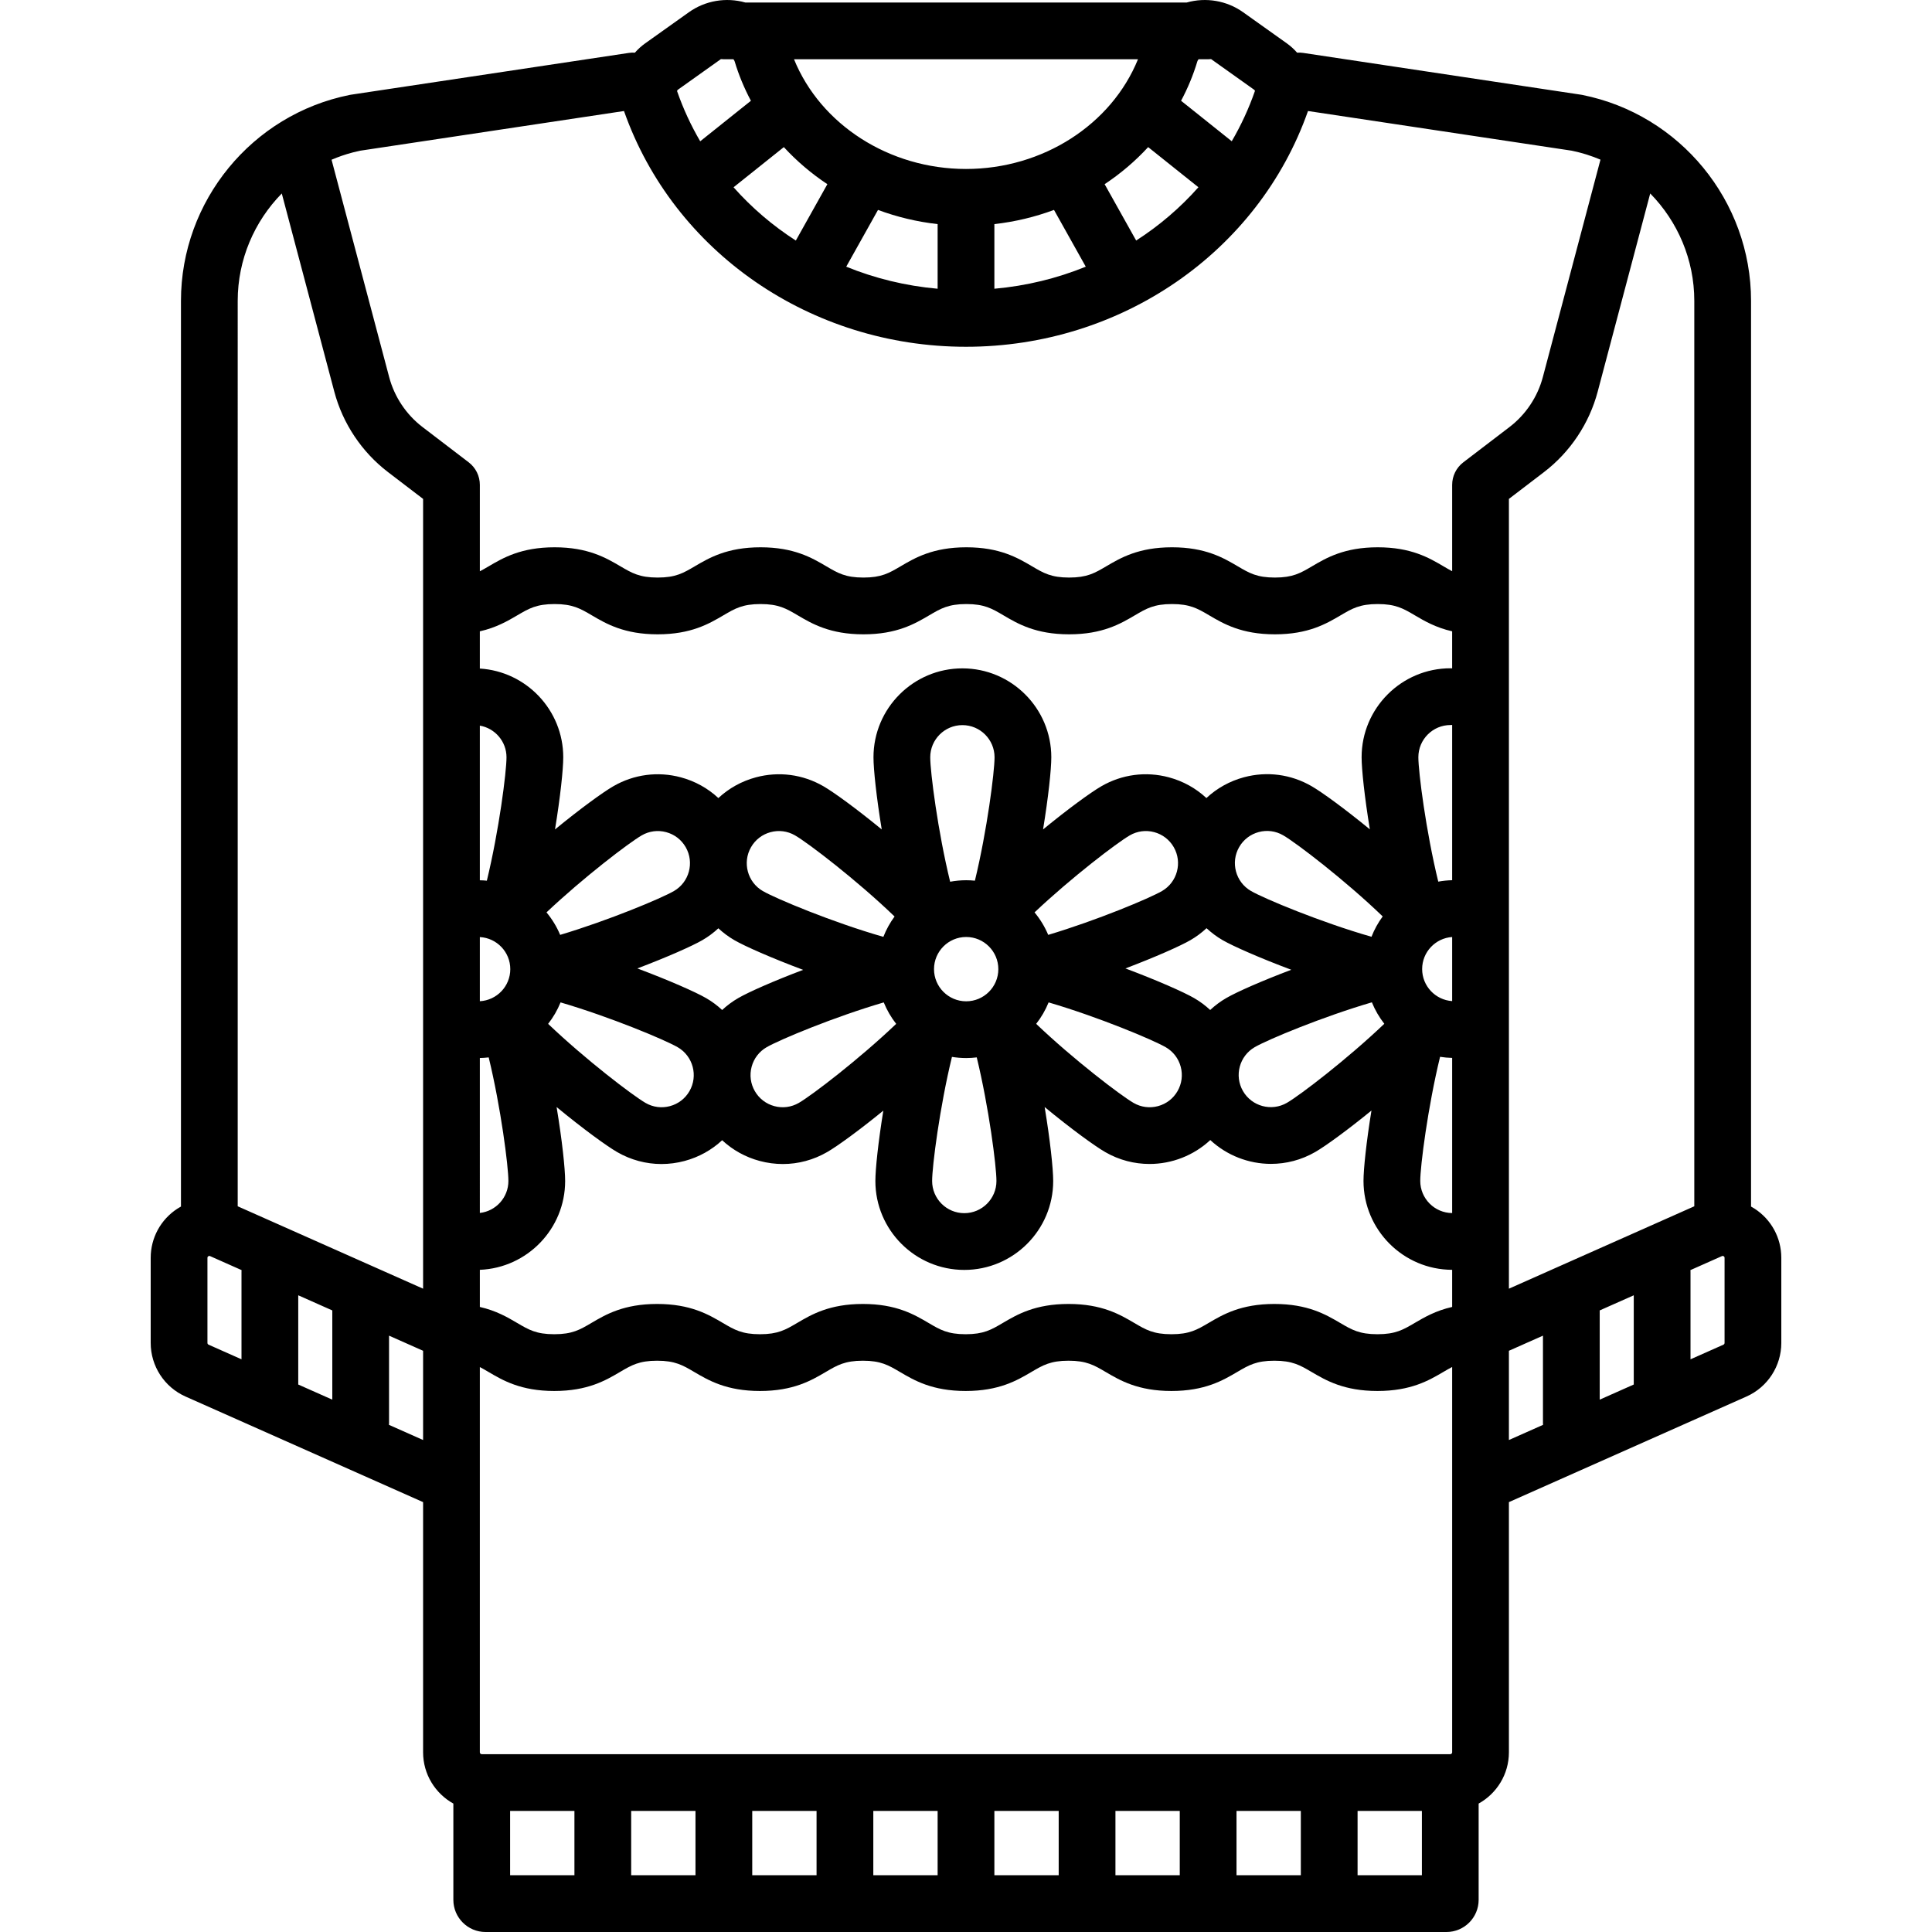 <?xml version="1.0" encoding="iso-8859-1"?>
<!-- Uploaded to: SVG Repo, www.svgrepo.com, Generator: SVG Repo Mixer Tools -->
<svg fill="#000000" height="800px" width="800px" version="1.1" id="Capa_1" xmlns="http://www.w3.org/2000/svg" xmlns:xlink="http://www.w3.org/1999/xlink" 
	 viewBox="0 0 510.661 510.661" xml:space="preserve">
<path d="M463.777,319.475c-0.31-0.201-0.626-0.388-0.946-0.565V79.512c0-26.364-18.763-49.251-44.615-54.422
	c-0.118-0.023-0.236-0.044-0.355-0.062l-73.408-11.043c-0.544-0.082-1.082-0.099-1.609-0.064c-0.793-0.909-1.697-1.739-2.71-2.46
	l-11.566-8.234c-4.315-3.072-9.818-4.001-14.899-2.564H196.992c-5.081-1.438-10.585-0.507-14.898,2.564l-11.567,8.235
	c-1.012,0.72-1.914,1.549-2.707,2.457c-0.525-0.034-1.062-0.016-1.603,0.066L92.801,25.027c-0.118,0.018-0.236,0.038-0.352,0.062
	c-0.001,0-0.002,0-0.003,0C66.594,30.26,47.831,53.148,47.831,79.512V318.91c-0.32,0.177-0.636,0.364-0.946,0.565
	c-4.417,2.871-7.054,7.729-7.054,12.997v22.491c0,6.12,3.613,11.68,9.205,14.164l62.795,27.909v66.126
	c0,5.827,3.235,10.908,8,13.555v25.445c0,4.687,3.813,8.5,8.5,8.5h254c4.687,0,8.5-3.813,8.5-8.5v-25.445
	c4.765-2.647,8-7.728,8-13.555v-66.126l62.794-27.909c5.592-2.485,9.206-8.044,9.206-14.165v-22.491
	C470.831,327.204,468.194,322.345,463.777,319.475z M447.831,79.512v239.331l-49,21.778V131.869l9.267-7.081
	c6.925-5.291,11.968-12.844,14.199-21.268l13.884-52.384C443.428,58.519,447.831,68.606,447.831,79.512z M431.831,342.368v23.585
	l-9,4v-23.585L431.831,342.368z M183.831,478.661v17h-17v-17H183.831z M198.831,478.661h17v17h-17V478.661z M230.831,478.661h17v17
	h-17V478.661z M262.831,478.661h17v17h-17V478.661z M294.831,478.661h17v17h-17V478.661z M326.831,478.661h17v17h-17V478.661z
	 M127.331,463.661c-0.276,0-0.5-0.224-0.5-0.5v-71v-30.824c0.734,0.379,1.47,0.811,2.279,1.287
	c3.811,2.244,8.554,5.037,17.391,5.037c8.839,0,13.583-2.792,17.396-5.037c3.032-1.785,5.035-2.963,9.788-2.963
	c4.756,0,6.761,1.179,9.794,2.964c3.813,2.244,8.559,5.036,17.4,5.036s13.587-2.792,17.401-5.036
	c3.034-1.785,5.038-2.964,9.794-2.964c4.747,0,6.747,1.179,9.776,2.962c3.81,2.244,8.552,5.038,17.388,5.038
	c8.841,0,13.587-2.792,17.4-5.036c3.034-1.785,5.038-2.964,9.794-2.964c4.757,0,6.761,1.179,9.796,2.964
	c3.813,2.244,8.56,5.036,17.402,5.036c8.843,0,13.59-2.792,17.404-5.035c3.036-1.785,5.041-2.965,9.8-2.965
	c4.773,0,6.783,1.181,9.826,2.967c3.819,2.242,8.571,5.033,17.422,5.033c8.851,0,13.603-2.791,17.421-5.033
	c0.827-0.485,1.577-0.924,2.327-1.308v30.841v71c0,0.276-0.224,0.5-0.5,0.5H127.331z M93.12,40.328
	c0.082-0.021,0.164-0.045,0.246-0.066c0.483-0.124,0.97-0.233,1.457-0.338c0.148-0.032,0.294-0.069,0.443-0.099l69.667-10.481
	c13.13,37.291,49.392,62.316,90.398,62.316c41.006,0,77.269-25.025,90.398-62.316l69.665,10.48c0.174,0.035,0.345,0.078,0.519,0.116
	c0.447,0.097,0.893,0.196,1.336,0.309c0.164,0.042,0.326,0.089,0.489,0.132c0.486,0.13,0.97,0.265,1.45,0.413
	c0.089,0.027,0.176,0.056,0.265,0.084c1.21,0.384,2.405,0.822,3.58,1.322l-15.234,57.478c-1.384,5.225-4.512,9.909-8.807,13.19
	l-12.214,9.333c-1.857,1.419-2.946,3.623-2.946,5.959v22.824c-0.734-0.379-1.47-0.811-2.279-1.287
	c-3.811-2.244-8.554-5.037-17.391-5.037c-8.839,0-13.583,2.792-17.396,5.037c-3.032,1.785-5.035,2.963-9.788,2.963
	c-4.756,0-6.761-1.179-9.794-2.964c-3.813-2.244-8.559-5.036-17.4-5.036s-13.587,2.792-17.401,5.036
	c-3.034,1.785-5.038,2.964-9.794,2.964c-4.747,0-6.747-1.179-9.776-2.962c-3.81-2.244-8.552-5.038-17.388-5.038
	c-8.841,0-13.587,2.792-17.4,5.036c-3.034,1.785-5.038,2.964-9.794,2.964c-4.757,0-6.761-1.179-9.796-2.964
	c-3.813-2.244-8.56-5.036-17.402-5.036c-8.843,0-13.59,2.792-17.404,5.035c-3.036,1.785-5.041,2.965-9.8,2.965
	c-4.773,0-6.783-1.181-9.826-2.967c-3.819-2.242-8.571-5.033-17.422-5.033c-8.851,0-13.603,2.791-17.421,5.033
	c-0.827,0.485-1.577,0.924-2.327,1.308v-22.841c0-2.337-1.089-4.541-2.946-5.959l-12.214-9.333
	c-4.294-3.282-7.422-7.966-8.807-13.191L87.636,42.221C89.431,41.449,91.262,40.82,93.12,40.328z M247.831,59.235v17.083
	c-8.454-0.748-16.584-2.743-24.157-5.828l8.396-15.004C237.076,57.345,242.365,58.622,247.831,59.235z M262.831,59.235
	c5.465-0.614,10.754-1.89,15.76-3.75l8.396,15.003c-7.572,3.086-15.703,5.082-24.156,5.83V59.235z M300.308,63.577l-8.334-14.893
	c4.237-2.811,8.103-6.103,11.505-9.801l13.282,10.611C311.966,54.907,306.427,59.643,300.308,63.577z M255.331,44.661
	c-20.331,0-38.453-11.746-45.46-29h90.919C293.783,32.915,275.662,44.661,255.331,44.661z M218.687,48.684l-8.336,14.897
	c-6.123-3.934-11.664-8.669-16.46-14.08l13.291-10.618C210.584,42.582,214.451,45.873,218.687,48.684z M324.15,263.787
	c-1.575,0.909-2.999,1.979-4.275,3.169c-1.27-1.181-2.686-2.243-4.25-3.146c-2.78-1.605-9.822-4.714-18.157-7.837
	c7.894-2.994,14.488-5.919,17.157-7.46c1.578-0.911,3.004-1.983,4.282-3.176c1.283,1.188,2.692,2.257,4.243,3.153
	c2.78,1.605,9.821,4.713,18.154,7.836C333.55,259.259,326.985,262.15,324.15,263.787z M195.13,263.81
	c-1.565,0.904-2.982,1.966-4.253,3.148c-1.271-1.182-2.687-2.245-4.253-3.148c-2.78-1.605-9.822-4.714-18.157-7.837
	c7.894-2.994,14.489-5.919,17.156-7.46c1.565-0.904,2.982-1.966,4.253-3.148c1.271,1.182,2.687,2.245,4.253,3.148
	c2.78,1.605,9.821,4.713,18.155,7.836C204.53,259.282,197.965,262.173,195.13,263.81z M126.831,247.684
	c4.476,0.238,8.047,3.943,8.047,8.477s-3.571,8.239-8.047,8.477V247.684z M144.449,241.157c9.725-9.191,21.791-18.404,25.176-20.358
	c1.967-1.136,4.257-1.437,6.45-0.849c2.193,0.587,4.026,1.994,5.161,3.96c2.343,4.059,0.948,9.268-3.111,11.611
	c-3.334,1.925-17.181,7.729-30.065,11.581C147.152,244.939,145.929,242.937,144.449,241.157z M128.685,232.776
	c-0.611-0.06-1.231-0.091-1.855-0.103v-40.878c3.996,0.693,7.047,4.176,7.047,8.366
	C133.877,204.043,131.901,219.506,128.685,232.776z M126.831,279.65c0.791-0.015,1.571-0.069,2.341-0.16
	c3.224,13.283,5.206,28.786,5.206,32.672c0,4.365-3.307,7.967-7.547,8.443V279.65z M148.165,264.952
	c13.13,3.845,27.549,9.878,30.96,11.847c4.059,2.344,5.455,7.553,3.112,11.611c-1.135,1.966-2.968,3.373-5.162,3.96
	c-2.194,0.588-4.483,0.287-6.45-0.849c-3.358-1.939-15.845-11.447-25.746-20.898C146.223,268.908,147.335,267.003,148.165,264.952z
	 M246.877,256.161c0-4.687,3.813-8.5,8.5-8.5c4.687,0,8.5,3.813,8.5,8.5s-3.813,8.5-8.5,8.5
	C250.69,264.661,246.877,260.848,246.877,256.161z M273.449,241.157c9.725-9.19,21.791-18.403,25.176-20.358
	c1.967-1.136,4.258-1.437,6.45-0.849c2.193,0.587,4.026,1.994,5.162,3.96c2.343,4.059,0.947,9.268-3.111,11.612
	c-3.334,1.925-17.182,7.729-30.065,11.581C276.152,244.939,274.929,242.938,273.449,241.157z M257.686,232.776
	c-0.76-0.074-1.529-0.115-2.308-0.115c-1.448,0-2.864,0.139-4.24,0.391c-3.255-13.331-5.26-28.983-5.26-32.891
	c0-4.687,3.813-8.5,8.5-8.5c4.687,0,8.5,3.813,8.5,8.5C262.877,204.042,260.902,219.506,257.686,232.776z M233.488,247.628
	c-13.364-3.828-28.369-10.092-31.858-12.106c-4.059-2.344-5.455-7.553-3.111-11.611c1.135-1.966,2.968-3.373,5.162-3.96
	c2.193-0.588,4.483-0.287,6.45,0.849c3.522,2.034,16.424,11.91,26.322,21.451C235.241,243.894,234.242,245.7,233.488,247.628z
	 M198.67,281.961c0.587-2.193,1.994-4.026,3.96-5.162c3.511-2.027,17.948-8.034,30.96-11.846c0.83,2.05,1.941,3.955,3.286,5.671
	c-9.817,9.367-22.295,18.906-25.746,20.898c-1.967,1.135-4.256,1.437-6.45,0.849c-2.193-0.587-4.026-1.994-5.161-3.96
	S198.082,284.154,198.67,281.961z M251.616,279.356c1.225,0.198,2.481,0.305,3.761,0.305c0.946,0,1.877-0.063,2.794-0.172
	c3.224,13.283,5.206,28.786,5.206,32.672c0,4.687-3.813,8.5-8.5,8.5c-4.687,0-8.5-3.813-8.5-8.5
	C246.377,308.261,248.373,292.668,251.616,279.356z M277.165,264.952c13.131,3.845,27.549,9.878,30.96,11.847
	c1.966,1.135,3.373,2.968,3.96,5.162c0.588,2.193,0.286,4.483-0.849,6.45s-2.968,3.373-5.162,3.96
	c-2.192,0.588-4.483,0.286-6.45-0.849c-3.358-1.939-15.845-11.447-25.746-20.898C275.223,268.908,276.335,267.003,277.165,264.952z
	 M375.898,256.138c0-4.495,3.51-8.177,7.933-8.471v16.942C379.408,264.315,375.898,260.634,375.898,256.138z M383.831,232.653
	c-1.251,0.03-2.478,0.157-3.674,0.376c-3.255-13.331-5.26-28.983-5.26-32.891c0-4.687,3.813-8.5,8.5-8.5
	c0.146,0,0.289-0.014,0.433-0.022V232.653z M362.508,247.605c-13.363-3.827-28.368-10.091-31.858-12.106
	c-4.059-2.344-5.455-7.552-3.111-11.612c1.135-1.966,2.968-3.373,5.161-3.96c2.193-0.588,4.484-0.287,6.45,0.849
	c3.522,2.034,16.424,11.911,26.322,21.451C364.261,243.871,363.263,245.677,362.508,247.605z M331.65,276.777
	c3.511-2.027,17.949-8.034,30.961-11.846c0.83,2.05,1.941,3.955,3.286,5.671c-9.818,9.367-22.296,18.905-25.746,20.897
	c-4.059,2.344-9.267,0.948-11.611-3.111C326.196,284.329,327.591,279.121,331.65,276.777z M380.636,279.333
	c1.043,0.169,2.11,0.265,3.194,0.29v41.011c-4.656-0.036-8.433-3.832-8.433-8.497C375.397,308.238,377.393,292.645,380.636,279.333z
	 M383.831,176.66c-0.144-0.008-0.287-0.022-0.433-0.022c-12.958,0-23.5,10.542-23.5,23.5c0,3.198,0.778,10.549,2.18,19.074
	c-6.641-5.445-12.609-9.798-15.427-11.425c-5.436-3.139-11.769-3.973-17.833-2.348c-3.777,1.012-7.166,2.903-9.944,5.499
	c-2.774-2.583-6.152-4.467-9.917-5.476c-6.062-1.625-12.396-0.791-17.832,2.348c-2.816,1.626-8.785,5.979-15.427,11.425
	c1.402-8.525,2.18-15.875,2.18-19.074c0-12.958-10.542-23.5-23.5-23.5c-12.958,0-23.5,10.542-23.5,23.5
	c0,3.198,0.778,10.549,2.18,19.074c-6.641-5.445-12.609-9.798-15.428-11.425c-5.436-3.139-11.768-3.972-17.832-2.348
	c-3.766,1.009-7.146,2.894-9.92,5.479c-2.774-2.585-6.154-4.47-9.92-5.479c-6.064-1.625-12.396-0.791-17.833,2.348
	c-2.816,1.626-8.785,5.979-15.427,11.425c1.402-8.524,2.18-15.875,2.18-19.073c0-12.47-9.764-22.697-22.047-23.451v-9.838
	c4.365-0.989,7.358-2.739,9.922-4.244c3.043-1.787,5.053-2.967,9.826-2.967s6.784,1.181,9.827,2.967
	c3.818,2.242,8.57,5.033,17.421,5.033c8.843,0,13.59-2.792,17.405-5.035c3.036-1.786,5.041-2.965,9.8-2.965
	c4.757,0,6.762,1.179,9.796,2.964c3.813,2.244,8.56,5.036,17.401,5.036c8.841,0,13.587-2.792,17.4-5.036
	c3.034-1.785,5.038-2.964,9.794-2.964c4.746,0,6.747,1.178,9.775,2.962c3.811,2.244,8.553,5.038,17.389,5.038
	c8.841,0,13.587-2.792,17.4-5.036c3.034-1.785,5.038-2.964,9.794-2.964c4.756,0,6.76,1.179,9.794,2.964
	c3.813,2.243,8.56,5.036,17.401,5.036c8.839,0,13.584-2.792,17.396-5.037c3.032-1.785,5.035-2.963,9.787-2.963
	c4.748,0,6.75,1.179,9.779,2.963c2.557,1.506,5.54,3.254,9.891,4.245V176.66z M126.831,335.637
	c12.517-0.502,22.547-10.837,22.547-23.476c0-3.258-0.808-10.825-2.26-19.552c6.919,5.704,13.168,10.264,16.007,11.904
	c3.622,2.091,7.64,3.159,11.712,3.159c2.041,0,4.096-0.269,6.121-0.811c3.766-1.009,7.146-2.894,9.92-5.479
	c2.774,2.584,6.154,4.47,9.92,5.479c2.025,0.542,4.079,0.811,6.121,0.811c4.072,0,8.091-1.068,11.712-3.159
	c2.734-1.578,8.441-5.728,14.85-10.953c-1.353,8.323-2.103,15.462-2.103,18.601c0,12.958,10.542,23.5,23.5,23.5
	c12.958,0,23.5-10.542,23.5-23.5c0-3.258-0.808-10.825-2.26-19.552c6.919,5.704,13.168,10.264,16.008,11.904
	c3.692,2.131,7.726,3.144,11.71,3.144c5.896,0,11.673-2.228,16.065-6.321c4.389,4.078,10.154,6.298,16.04,6.298
	c3.984,0,8.02-1.013,11.71-3.144c2.734-1.579,8.441-5.728,14.85-10.953c-1.353,8.322-2.103,15.462-2.103,18.601
	c0,12.936,10.506,23.462,23.433,23.498v9.813c-4.365,0.989-7.358,2.739-9.922,4.244c-3.043,1.787-5.053,2.967-9.826,2.967
	s-6.784-1.181-9.827-2.967c-3.818-2.242-8.57-5.033-17.421-5.033c-8.843,0-13.59,2.792-17.405,5.035
	c-3.036,1.786-5.041,2.965-9.8,2.965c-4.757,0-6.762-1.179-9.796-2.964c-3.813-2.244-8.56-5.036-17.401-5.036
	c-8.841,0-13.587,2.792-17.4,5.036c-3.034,1.785-5.038,2.964-9.794,2.964c-4.746,0-6.747-1.178-9.775-2.962
	c-3.811-2.244-8.553-5.038-17.389-5.038c-8.841,0-13.587,2.792-17.4,5.036c-3.034,1.785-5.038,2.964-9.794,2.964
	c-4.756,0-6.76-1.179-9.794-2.964c-3.813-2.243-8.56-5.036-17.401-5.036c-8.839,0-13.584,2.792-17.396,5.037
	c-3.032,1.785-5.035,2.963-9.787,2.963c-4.748,0-6.75-1.179-9.779-2.963c-2.557-1.506-5.54-3.255-9.891-4.245V335.637z
	 M331.434,23.679c0.195,0.14,0.262,0.317,0.28,0.326c-1.623,4.686-3.694,9.136-6.141,13.329L312.18,26.635
	c1.752-3.29,3.204-6.757,4.293-10.387c0.068-0.227,0.185-0.418,0.334-0.587h2.523c0.265,0,0.526-0.014,0.783-0.041L331.434,23.679z
	 M179.227,23.68l11.321-8.06c0.257,0.027,0.518,0.041,0.783,0.041h2.523c0.149,0.169,0.267,0.36,0.334,0.587
	c1.088,3.63,2.541,7.097,4.293,10.387l-13.403,10.708c-2.438-4.177-4.502-8.61-6.119-13.275
	C178.961,24.015,179.032,23.818,179.227,23.68z M74.48,51.137l13.883,52.384c2.232,8.424,7.275,15.977,14.2,21.267l9.268,7.082
	v208.751l-49-21.778V79.512C62.831,68.606,67.233,58.519,74.48,51.137z M87.831,346.368v23.585l-9-4v-23.585L87.831,346.368z
	 M54.831,354.962v-22.491c0-0.095,0-0.271,0.228-0.419c0.104-0.068,0.194-0.089,0.27-0.089c0.089,0,0.158,0.03,0.206,0.051
	l8.32,3.698c-0.009,0.15-0.023,0.298-0.023,0.449v23.126l-8.704-3.868C54.947,355.338,54.831,355.159,54.831,354.962z
	 M102.808,376.61c0.009-0.149,0.023-0.298,0.023-0.449v-23.126l9,4v23.585L102.808,376.61z M134.831,478.661h17v17h-17V478.661z
	 M375.831,495.661h-17v-17h17V495.661z M398.831,357.035l9-4v23.126c0,0.152,0.014,0.3,0.023,0.449l-9.023,4.01V357.035z
	 M455.831,354.962c0,0.197-0.116,0.376-0.297,0.457l-8.703,3.868v-23.126c0-0.152-0.014-0.3-0.023-0.449l8.32-3.698
	c0.086-0.039,0.249-0.11,0.476,0.038c0.228,0.148,0.228,0.324,0.228,0.419V354.962z"/>
</svg>